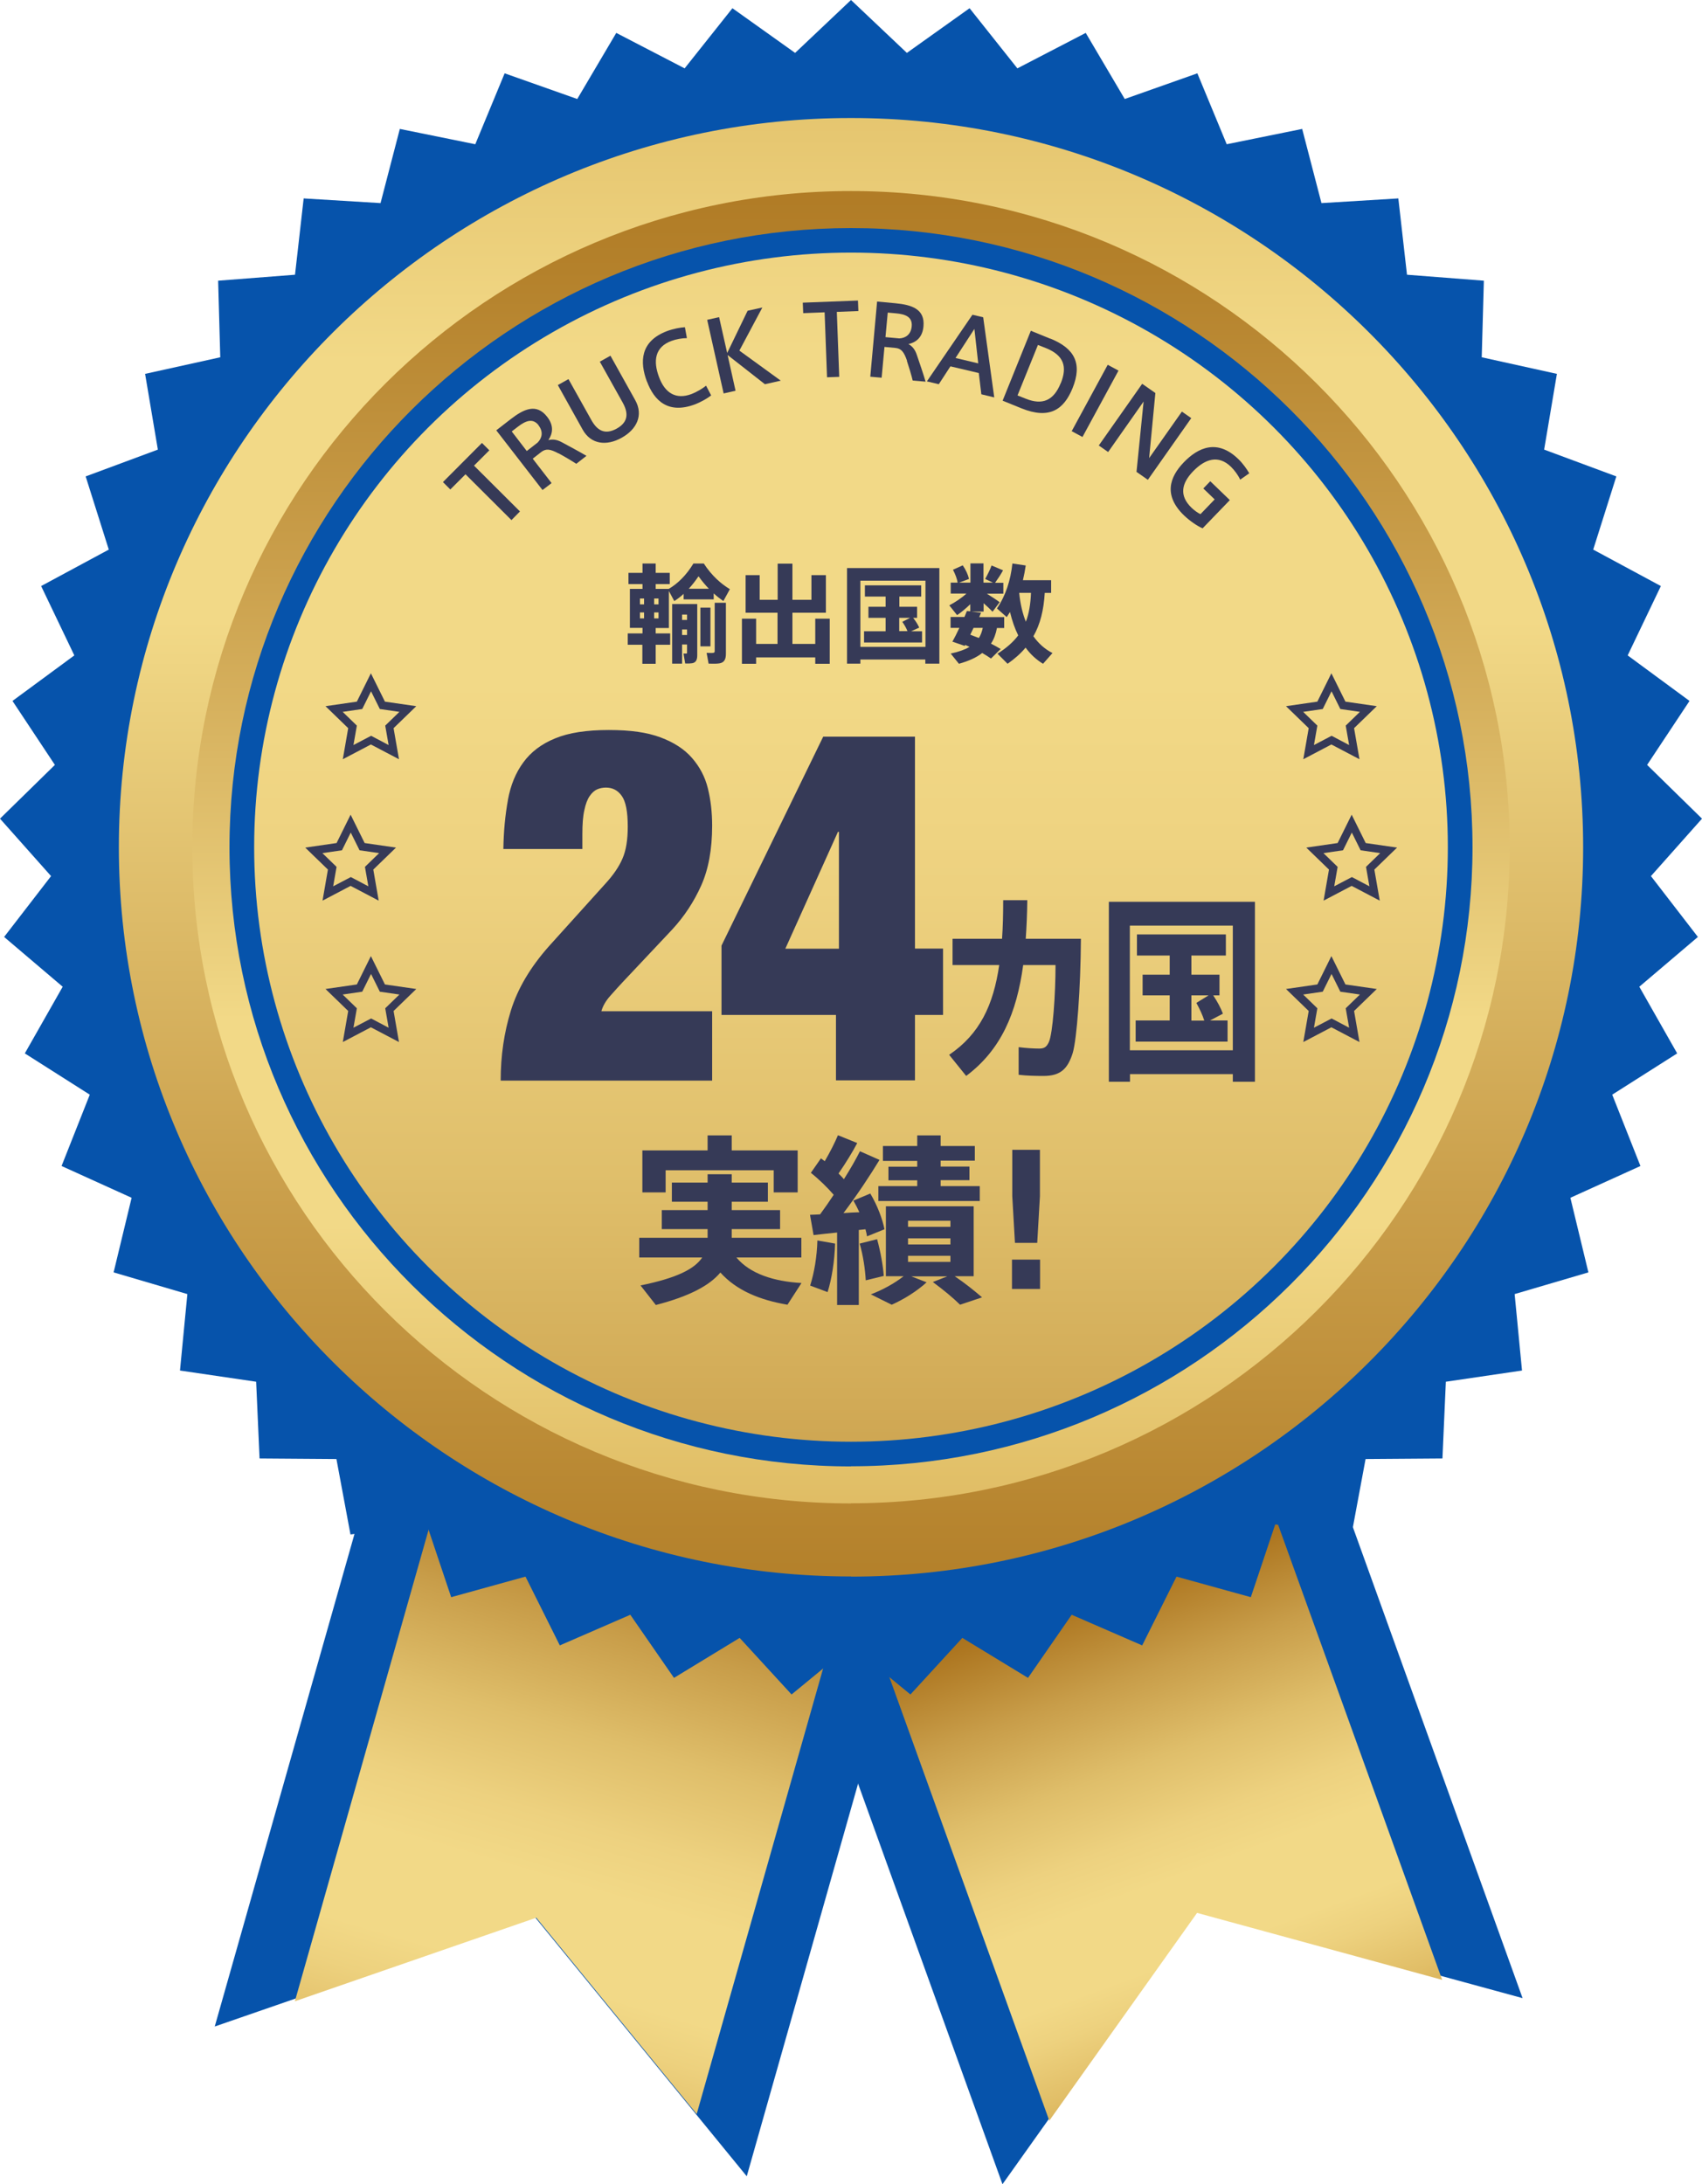 <?xml version="1.0" encoding="UTF-8"?>
<svg id="_レイヤー_2" data-name="レイヤー 2" xmlns="http://www.w3.org/2000/svg" xmlns:xlink="http://www.w3.org/1999/xlink" viewBox="0 0 120 154">
  <defs>
    <style>
      .cls-1 {
        fill: #0653ab;
      }

      .cls-2 {
        fill: url(#linear-gradient-5);
      }

      .cls-3 {
        fill: url(#linear-gradient-4);
      }

      .cls-4 {
        fill: url(#linear-gradient-3);
      }

      .cls-5 {
        fill: url(#linear-gradient-2);
      }

      .cls-6 {
        fill: url(#linear-gradient);
      }

      .cls-7 {
        fill: #363a57;
      }
    </style>
    <linearGradient id="linear-gradient" x1="89.39" y1="148.55" x2="72.34" y2="101.92" gradientUnits="userSpaceOnUse">
      <stop offset="0" stop-color="#ca9a3b"/>
      <stop offset=".02" stop-color="#cd9f41"/>
      <stop offset=".11" stop-color="#e1be67"/>
      <stop offset=".19" stop-color="#edd17e"/>
      <stop offset=".24" stop-color="#f2d987"/>
      <stop offset=".35" stop-color="#f2d987"/>
      <stop offset=".42" stop-color="#edd17f"/>
      <stop offset=".52" stop-color="#dfbe6a"/>
      <stop offset=".64" stop-color="#c89d49"/>
      <stop offset=".76" stop-color="#ad7620"/>
      <stop offset=".89" stop-color="#865724"/>
    </linearGradient>
    <linearGradient id="linear-gradient-2" x1="32.38" y1="153.24" x2="49.83" y2="93.76" xlink:href="#linear-gradient"/>
    <linearGradient id="linear-gradient-3" x1="60" y1="-29.15" x2="60" y2="173.43" gradientUnits="userSpaceOnUse">
      <stop offset="0" stop-color="#ca9a3b"/>
      <stop offset=".17" stop-color="#e3c26b"/>
      <stop offset=".27" stop-color="#f2d987"/>
      <stop offset=".36" stop-color="#f2d987"/>
      <stop offset=".39" stop-color="#ebd07e"/>
      <stop offset=".56" stop-color="#ca9f4b"/>
      <stop offset=".69" stop-color="#b4812b"/>
      <stop offset=".76" stop-color="#ad7620"/>
      <stop offset=".89" stop-color="#865724"/>
    </linearGradient>
    <linearGradient id="linear-gradient-4" x1="60" y1="-30.65" x2="60" y2="129.6" gradientUnits="userSpaceOnUse">
      <stop offset=".11" stop-color="#865724"/>
      <stop offset=".24" stop-color="#ad7620"/>
      <stop offset=".31" stop-color="#b4812b"/>
      <stop offset=".44" stop-color="#ca9f4b"/>
      <stop offset=".61" stop-color="#ebd07e"/>
      <stop offset=".64" stop-color="#f2d987"/>
      <stop offset=".73" stop-color="#f2d987"/>
      <stop offset=".83" stop-color="#e3c26b"/>
      <stop offset="1" stop-color="#ca9a3b"/>
    </linearGradient>
    <linearGradient id="linear-gradient-5" x1="60" y1="-25.76" x2="60" y2="184.79" xlink:href="#linear-gradient"/>
  </defs>
  <g id="_レイヤー_1-2" data-name="レイヤー 1">
    <g>
      <g>
        <g>
          <polygon class="cls-1" points="89.28 90.73 107.35 140.88 84.45 134.63 70.68 154 52.6 103.85 89.28 90.73"/>
          <polygon class="cls-6" points="60.6 112.41 88.31 102.5 101.68 139.59 84.4 134.87 73.98 149.52 60.6 112.41"/>
        </g>
        <g>
          <polygon class="cls-1" points="67.19 102.16 52.65 153.44 37.65 135.09 15.14 142.88 29.69 91.6 67.19 102.16"/>
          <polygon class="cls-5" points="37.81 135.21 20.79 141.1 31.55 103.16 59.88 111.13 49.12 149.05 37.81 135.21"/>
        </g>
      </g>
      <polygon class="cls-1" points="60 116.02 64.19 119.47 67.85 115.48 72.48 118.3 75.56 113.85 80.53 116.01 82.95 111.16 88.19 112.61 89.91 107.48 95.29 108.19 96.28 102.87 101.7 102.83 101.94 97.42 107.31 96.63 106.79 91.24 111.99 89.71 110.72 84.45 115.66 82.21 113.67 77.18 118.25 74.27 115.58 69.57 119.71 66.06 116.4 61.77 120 57.72 116.13 53.93 119.12 49.42 114.76 46.21 117.1 41.32 112.33 38.75 113.96 33.59 108.87 31.7 109.77 26.36 104.47 25.19 104.62 19.79 99.2 19.37 98.59 13.99 93.17 14.32 91.81 9.09 86.49 10.17 84.42 5.17 79.3 6.98 76.55 2.32 71.73 4.82 68.36 .58 63.94 3.73 60 0 56.06 3.73 51.64 .58 48.27 4.82 43.45 2.32 40.7 6.98 35.58 5.17 33.51 10.17 28.19 9.09 26.83 14.32 21.41 13.99 20.8 19.37 15.38 19.79 15.53 25.19 10.23 26.36 11.13 31.7 6.04 33.59 7.67 38.75 2.9 41.32 5.24 46.21 .88 49.42 3.87 53.93 0 57.72 3.6 61.77 .29 66.06 4.42 69.57 1.75 74.27 6.33 77.18 4.34 82.21 9.28 84.45 8.01 89.71 13.21 91.24 12.69 96.63 18.06 97.42 18.3 102.83 23.72 102.87 24.71 108.19 30.09 107.48 31.81 112.61 37.05 111.16 39.47 116.01 44.44 113.85 47.52 118.3 52.15 115.48 55.81 119.47 60 116.02"/>
      <path class="cls-4" d="M60,111.15c-28.46,0-51.62-23.07-51.62-51.42S31.54,8.32,60,8.32s51.62,23.07,51.62,51.42-23.16,51.42-51.62,51.42Z"/>
      <path class="cls-3" d="M60,106c-25.61,0-46.44-20.75-46.44-46.26S34.39,13.47,60,13.47s46.44,20.75,46.44,46.26-20.83,46.26-46.44,46.26Z"/>
      <path class="cls-1" d="M60,103.39c-24.16,0-43.82-19.58-43.82-43.65S35.84,16.08,60,16.08s43.82,19.58,43.82,43.65-19.66,43.65-43.82,43.65Z"/>
      <ellipse class="cls-2" cx="60" cy="59.73" rx="42.08" ry="41.92"/>
      <path class="cls-7" d="M27.92,59.76l-2.21-.32-.99-2-.99,2-2.21.32,1.6,1.55-.38,2.19,1.98-1.04,1.98,1.04-.38-2.19,1.6-1.55ZM24.73,61.84l-1.24.65.24-1.37-1-.97,1.38-.2.62-1.25.62,1.25,1.38.2-1,.97.24,1.37-1.23-.65Z"/>
      <path class="cls-7" d="M98.5,59.76l-2.21-.32-.99-2-.99,2-2.21.32,1.6,1.55-.38,2.19,1.98-1.04,1.98,1.04-.38-2.19,1.6-1.55ZM95.31,61.84l-1.24.65.24-1.37-1-.97,1.38-.2.62-1.25.62,1.25,1.38.2-1,.97.24,1.37-1.23-.65Z"/>
      <path class="cls-7" d="M29.35,69.73l-2.21-.32-.99-2-.99,2-2.21.32,1.6,1.55-.38,2.19,1.98-1.04,1.98,1.04-.38-2.19,1.6-1.55ZM26.16,71.81l-1.24.65.24-1.37-1-.97,1.38-.2.62-1.25.62,1.25,1.38.2-1,.97.24,1.37-1.23-.65Z"/>
      <path class="cls-7" d="M97.07,69.73l-2.21-.32-.99-2-.99,2-2.21.32,1.6,1.55-.38,2.19,1.98-1.04,1.98,1.04-.38-2.19,1.6-1.55ZM93.88,71.81l-1.24.65.24-1.37-1-.97,1.38-.2.62-1.25.62,1.25,1.38.2-1,.97.24,1.37-1.23-.65Z"/>
      <path class="cls-7" d="M29.35,49.79l-2.21-.32-.99-2-.99,2-2.21.32,1.6,1.55-.38,2.19,1.98-1.04,1.98,1.04-.38-2.19,1.6-1.55ZM26.16,51.88l-1.24.65.24-1.37-1-.97,1.38-.2.62-1.25.62,1.25,1.38.2-1,.97.24,1.37-1.23-.65Z"/>
      <path class="cls-7" d="M97.07,49.79l-2.21-.32-.99-2-.99,2-2.21.32,1.6,1.55-.38,2.19,1.98-1.04,1.98,1.04-.38-2.19,1.6-1.55ZM93.88,51.88l-1.24.65.24-1.37-1-.97,1.38-.2.62-1.25.62,1.25,1.38.2-1,.97.24,1.37-1.23-.65Z"/>
      <g>
        <path class="cls-7" d="M36.06,36.67l-3.24-3.23-1.07,1.07-.52-.52,2.75-2.76.52.52-1.08,1.08,3.24,3.23-.6.61Z"/>
        <path class="cls-7" d="M39.38,31.97c-.58-.31-.88-.36-1.22-.1l-.6.47,1.33,1.72-.64.49-3.26-4.21,1.02-.79c.93-.72,1.82-1.13,2.57-.16.49.63.39,1.19.08,1.64.32-.08.62-.03.95.15.41.22,1.25.67,1.74.96l-.72.56c-.32-.21-.86-.53-1.25-.74ZM37.98,29.99c-.4-.52-.9-.34-1.46.09l-.44.34,1.06,1.38.77-.6c.31-.32.41-.76.06-1.21Z"/>
        <path class="cls-7" d="M43.82,30.87c-1.04.58-2.15.48-2.74-.58l-1.75-3.14.75-.42,1.61,2.88c.39.7.92,1.09,1.79.61.86-.48.81-1.14.42-1.84l-1.61-2.88.75-.42,1.75,3.14c.59,1.06.1,2.06-.97,2.65h0Z"/>
        <path class="cls-7" d="M45.61,26.9c-.51-1.36-.49-2.84,1.43-3.56.43-.16.92-.25,1.25-.27l.14.77c-.34,0-.75.07-1.1.2-1.15.43-1.3,1.4-.86,2.56.41,1.1,1.18,1.6,2.29,1.18.34-.13.79-.39,1.02-.59l.36.69c-.24.19-.7.46-1.14.63-1.9.71-2.88-.27-3.38-1.6h0Z"/>
        <path class="cls-7" d="M55.04,26.84l-1.11.25-2.63-2.06.56,2.52-.84.19-1.16-5.19.84-.19.57,2.53,1.44-2.98,1.04-.23-1.62,3.04,2.92,2.12Z"/>
        <path class="cls-7" d="M58.31,26.6l-.17-4.58-1.51.06-.03-.74,3.89-.15.03.74-1.52.06.17,4.58-.85.03Z"/>
        <path class="cls-7" d="M63.95,25.43c-.22-.62-.4-.86-.83-.9l-.76-.07-.2,2.17-.8-.07.48-5.3,1.28.12c1.17.11,2.1.41,1.99,1.63-.07.79-.53,1.13-1.06,1.25.29.16.47.4.59.76.15.44.46,1.34.62,1.89l-.91-.08c-.09-.38-.27-.97-.41-1.39ZM64.28,23.01c.06-.66-.43-.86-1.13-.92l-.56-.05-.16,1.73.98.09c.44-.02.82-.28.87-.85Z"/>
        <path class="cls-7" d="M68.56,22.19l.76.18.78,5.65-.91-.22-.18-1.5-2-.47-.82,1.26-.84-.2,3.22-4.71ZM68.97,25.62l-.27-2.43-1.33,2.05,1.6.38Z"/>
        <path class="cls-7" d="M74.05,23.87c1.73.7,2.27,1.77,1.57,3.5-.61,1.5-1.62,2.22-3.6,1.42l-1.33-.54,1.99-4.93,1.37.56ZM74.79,27.02c.48-1.18.2-1.97-1.03-2.47l-.58-.23-1.44,3.56.58.23c1.19.48,1.97.12,2.46-1.08h0Z"/>
        <path class="cls-7" d="M76.32,30.81l-.76-.41,2.54-4.68.76.41-2.54,4.68Z"/>
        <path class="cls-7" d="M78.13,31.87l-.66-.46,3.06-4.35.93.65-.44,4.59,2.31-3.28.66.46-3.06,4.35-.8-.56.5-4.96-2.5,3.56Z"/>
        <path class="cls-7" d="M85.65,35.22l-.81-.78.49-.51,1.38,1.33-1.92,1.99c-.36-.15-.89-.51-1.31-.91-1.47-1.42-1.01-2.71-.02-3.74,1.01-1.05,2.36-1.67,3.84-.24.33.31.61.72.78,1.01l-.64.45c-.14-.31-.38-.64-.65-.91-.88-.85-1.81-.57-2.67.32-.82.85-1,1.72-.1,2.58.18.17.42.35.62.44l1.01-1.05Z"/>
      </g>
      <g>
        <path class="cls-7" d="M45.3,44.65v-.38h-.89v-2.75h.89v-.34h-.99v-.79h.99v-.66h.93v.66h.99v.79h-.99v.34h.92c.62-.36,1.24-.96,1.74-1.79h.73c.56.86,1.21,1.43,1.84,1.81l-.46.84c-.24-.17-.46-.34-.68-.54v.42h-2.12v-.39c-.21.2-.43.36-.66.51l-.38-.71v2.61h-.93v.38h1.02v.8h-1.02v1.34h-.94v-1.34h-1.03v-.8h1.03ZM45.12,42.61h.29v-.41h-.29v.41ZM45.12,43.6h.29v-.42h-.29v.42ZM46.43,42.61v-.41h-.31v.41h.31ZM46.43,43.6v-.42h-.31v.42h.31ZM48.09,45.45v1.34h-.7v-4.2h1.77v3.6c0,.33-.09.52-.35.57-.11.02-.33.03-.5.02l-.12-.7c.07,0,.15,0,.19,0,.05,0,.06-.02.06-.06v-.58h-.35ZM48.44,43.71v-.38h-.35v.38h.35ZM48.44,44.77v-.39h-.35v.39h.35ZM49.98,41.51c-.24-.25-.49-.54-.73-.88-.23.34-.46.63-.69.88h1.42ZM50.09,42.84v2.73h-.71v-2.73h.71ZM51.18,42.51v3.58c0,.39-.11.62-.45.68-.15.03-.5.03-.77.02l-.14-.76c.16,0,.38.02.46,0,.08,0,.11-.05.11-.12v-3.41h.8Z"/>
        <path class="cls-7" d="M54.82,45.4v-2.2h-2.25v-2.65h.99v1.74h1.27v-2.55h1.04v2.55h1.34v-1.74h1.02v2.65h-2.36v2.2h1.61v-1.78h1.02v3.18h-1.02v-.45h-4.17v.45h-1v-3.18h1v1.78h1.52Z"/>
        <path class="cls-7" d="M60.66,46.5v.29h-.94v-6.74h6.51v6.74h-.99v-.29h-4.59ZM65.25,45.61v-4.67h-4.59v4.67h4.59ZM62.44,44.5v-.94h-1.21v-.78h1.21v-.72h-1.46v-.79h3.97v.79h-1.54v.72h1.25v.78h-.28c.19.24.33.47.43.69l-.58.26h.78v.79h-4.09v-.79h1.52ZM63.98,44.5c-.08-.22-.21-.43-.36-.66l.55-.28h-.77v.94h.58Z"/>
        <path class="cls-7" d="M70.54,45.77l-.67.66c-.19-.13-.39-.26-.62-.39-.39.31-.93.56-1.64.76l-.58-.72c.57-.12,1-.28,1.33-.47-.1-.05-.2-.09-.31-.14l-.03.07-.87-.3c.14-.25.32-.6.49-.97h-.62v-.77h.98c.06-.15.12-.29.17-.42l.24.02v-.5c-.3.29-.63.57-.93.77l-.55-.69c.39-.2.86-.51,1.21-.83h-1.11v-.77h.49c-.05-.29-.16-.58-.33-.91l.69-.31c.23.34.37.66.44.96l-.7.26h.8v-1.36h.92v1.36h.67l-.55-.26c.18-.33.36-.69.45-.95l.81.34c-.14.26-.34.57-.56.88h.58v.77h-1.16c.34.21.69.44.9.6l-.5.67c-.16-.17-.39-.39-.63-.6v.59h-.88l.7.08c-.04.1-.08.2-.13.31h1.76v.77h-.51c-.08.42-.21.78-.42,1.1.25.13.49.26.7.39ZM69.01,44.99c.14-.21.22-.45.28-.72h-.65c-.08.17-.15.32-.23.48.21.08.4.16.6.23ZM74.21,46.04l-.67.76c-.48-.29-.89-.67-1.23-1.14-.35.42-.77.79-1.27,1.14l-.71-.71c.61-.39,1.1-.81,1.46-1.29-.24-.48-.43-1.03-.58-1.65-.08.12-.15.24-.23.36l-.69-.61c.63-.93.96-1.99,1.09-3.17.33.05.64.1.94.14-.05.35-.12.7-.2,1.04h1.99v.89h-.45c-.07,1.22-.32,2.22-.8,3.06.36.51.81.91,1.34,1.18ZM72.33,43.83c.22-.57.33-1.24.36-2.03h-.83v.02c.08.78.24,1.45.47,2.02Z"/>
      </g>
      <g>
        <path class="cls-7" d="M56.51,90.46l-.99,1.53c-1.94-.33-3.59-1-4.73-2.27-.76.91-2.16,1.67-4.55,2.29l-1.08-1.38c2.55-.52,3.8-1.15,4.35-1.97h-4.44v-1.39h4.82v-.61h-3.23v-1.34h3.23v-.59h-2.52v-1.35h2.52v-.59h1.7v.59h2.55v1.35h-2.55v.59h3.41v1.34h-3.41v.61h4.91v1.39h-4.58c.96,1.15,2.64,1.69,4.59,1.8ZM49.89,81.11v-1.06h1.7v1.06h4.65v2.96h-1.69v-1.56h-7.62v1.56h-1.64v-2.96h4.59Z"/>
        <path class="cls-7" d="M60.54,92.01h-1.52v-5.11c-.62.06-1.22.13-1.66.18l-.25-1.43c.2-.01.44-.01.71-.03.33-.45.66-.92.96-1.38-.44-.51-1.01-1.07-1.61-1.55l.71-1.02c.09.06.18.14.27.2.38-.65.72-1.33.93-1.83l1.36.55c-.33.63-.81,1.41-1.32,2.15.14.13.27.27.38.4.46-.73.85-1.41,1.13-1.97l1.38.61c-.65,1.07-1.55,2.44-2.54,3.75.38-.03.76-.05,1.12-.06-.13-.28-.27-.56-.42-.82l1.19-.5c.5.84.86,1.8,1,2.52l-1.23.5c-.03-.17-.06-.33-.11-.5l-.47.05v5.27ZM58.88,87.68c-.04,1.23-.23,2.46-.53,3.42l-1.23-.46c.29-.91.48-2.04.51-3.18l1.25.22ZM61.84,87.37c.25.91.42,1.88.47,2.59t-1.27.31c-.04-.74-.18-1.75-.43-2.59l1.23-.31ZM66.82,89.99h-2.57l1.08.42c-.65.6-1.58,1.19-2.46,1.58l-1.47-.73c.82-.31,1.66-.77,2.31-1.28h-1.25v-4.93h6.19v4.93h-1.34c.74.5,1.36,1,1.93,1.49l-1.55.52c-.52-.51-1.15-1.03-1.92-1.6l1.07-.42ZM64.67,83.64v-.42h-2.03v-.96h2.03v-.41h-2.42v-1.05h2.42v-.75h1.65v.75h2.41v1.03h-2.41v.42h2.03v.96h-2.03v.42h2.76v1.05h-7.15v-1.05h2.74ZM64.02,86.5h2.99v-.43h-2.99v.43ZM64.02,87.74h2.99v-.43h-2.99v.43ZM64.02,88.97h2.99v-.43h-2.99v.43Z"/>
        <path class="cls-7" d="M73.33,88.81v2.07h-1.98v-2.07h1.98ZM73.32,81.07v3.27l-.19,3.29h-1.57l-.19-3.29v-3.27h1.95Z"/>
      </g>
      <g>
        <g>
          <path class="cls-7" d="M70.65,66.19c.06-.85.08-1.75.08-2.72h1.7c-.01.94-.05,1.85-.11,2.72h3.89c-.02,3.51-.29,7.11-.58,8.06-.35,1.11-.86,1.61-2.05,1.61-.54,0-1.17-.01-1.76-.08v-1.95c.52.07,1.1.1,1.46.1s.52-.13.67-.46c.28-.6.47-3.38.47-5.43h-2.28c-.46,3.37-1.55,5.97-4.02,7.82l-1.2-1.49c2.16-1.46,3.12-3.51,3.53-6.33h-3.29v-1.85h3.48Z"/>
          <path class="cls-7" d="M79.67,75.73v.54h-1.49v-12.69h10.3v12.69h-1.56v-.54h-7.26ZM86.92,74.05v-8.79h-7.26v8.79h7.26ZM82.47,71.96v-1.78h-1.91v-1.46h1.91v-1.35h-2.31v-1.49h6.27v1.49h-2.43v1.35h1.98v1.46h-.44c.3.46.53.88.68,1.29l-.91.48h1.24v1.49h-6.48v-1.49h2.41ZM84.91,71.96c-.13-.41-.32-.81-.56-1.25l.86-.53h-1.21v1.78h.91Z"/>
        </g>
        <g>
          <path class="cls-7" d="M35.81,56.4c.19-1.04.55-1.92,1.09-2.65.53-.73,1.28-1.3,2.24-1.69.96-.4,2.22-.59,3.78-.59s2.71.17,3.65.52c.94.35,1.68.83,2.22,1.45.54.62.92,1.33,1.12,2.15.2.81.3,1.69.3,2.62,0,1.68-.26,3.08-.77,4.22-.51,1.14-1.19,2.18-2.05,3.11l-3.52,3.74c-.26.28-.54.59-.85.94-.31.35-.52.71-.62,1.08h7.81v4.89h-14.91c0-1.75.24-3.39.72-4.94s1.37-3.05,2.67-4.52l3.97-4.4c.58-.63.99-1.23,1.23-1.8.25-.57.37-1.32.37-2.25,0-1.05-.14-1.77-.42-2.16-.28-.4-.65-.59-1.12-.59-.21,0-.42.04-.61.12-.19.08-.37.24-.53.47-.16.23-.29.56-.38,1-.1.43-.14.99-.14,1.69v1.05h-5.57c.02-1.26.13-2.4.32-3.44Z"/>
          <path class="cls-7" d="M58.05,51.94h6.46v14.94h1.98v4.68h-1.98v4.61h-5.57v-4.61h-8.07v-4.89l7.17-14.73ZM59.14,58.65h-.06l-3.71,8.24h3.78v-8.24Z"/>
        </g>
      </g>
    </g>
  </g>
</svg>